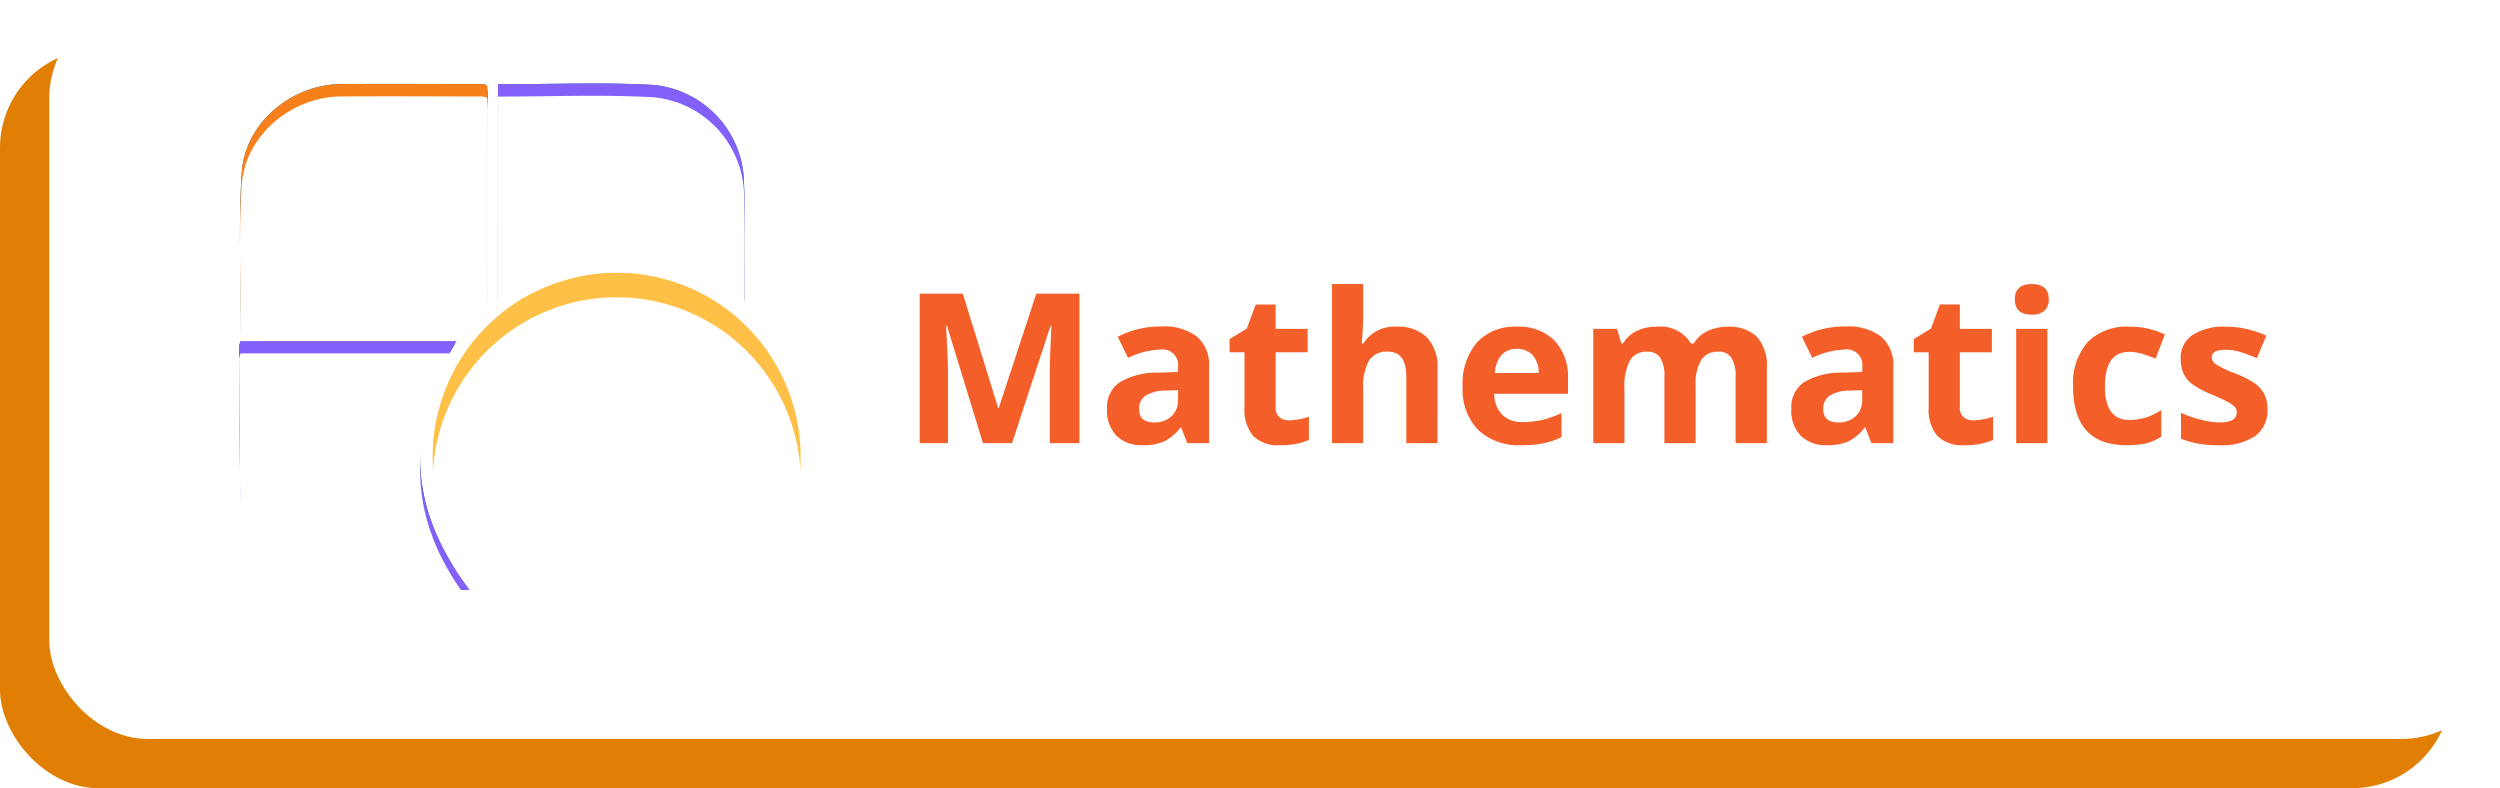 <svg xmlns="http://www.w3.org/2000/svg" xmlns:xlink="http://www.w3.org/1999/xlink" width="203" height="64" viewBox="0 0 203 64">
  <defs>
    <filter id="Path_81600">
      <feOffset dy="2" input="SourceAlpha"/>
      <feGaussianBlur stdDeviation="1" result="blur"/>
      <feFlood flood-color="#ff7600" result="color"/>
      <feComposite operator="out" in="SourceGraphic" in2="blur"/>
      <feComposite operator="in" in="color"/>
      <feComposite operator="in" in2="SourceGraphic"/>
    </filter>
    <filter id="Path_81601">
      <feOffset dy="1" input="SourceAlpha"/>
      <feGaussianBlur stdDeviation="1" result="blur-2"/>
      <feFlood flood-opacity="0.161" result="color-2"/>
      <feComposite operator="out" in="SourceGraphic" in2="blur-2"/>
      <feComposite operator="in" in="color-2"/>
      <feComposite operator="in" in2="SourceGraphic"/>
    </filter>
    <filter id="Path_81602">
      <feOffset dy="1" input="SourceAlpha"/>
      <feGaussianBlur stdDeviation="1" result="blur-3"/>
      <feFlood flood-opacity="0.161" result="color-3"/>
      <feComposite operator="out" in="SourceGraphic" in2="blur-3"/>
      <feComposite operator="in" in="color-3"/>
      <feComposite operator="in" in2="SourceGraphic"/>
    </filter>
    <filter id="Path_81603">
      <feOffset dy="1" input="SourceAlpha"/>
      <feGaussianBlur stdDeviation="1" result="blur-4"/>
      <feFlood flood-opacity="0.161" result="color-4"/>
      <feComposite operator="out" in="SourceGraphic" in2="blur-4"/>
      <feComposite operator="in" in="color-4"/>
      <feComposite operator="in" in2="SourceGraphic"/>
    </filter>
  </defs>
  <g id="maths" transform="translate(-575.454 -175.374)">
    <rect id="Rectangle_28374" data-name="Rectangle 28374" width="199" height="60" rx="8" transform="translate(575.454 179.374)" fill="#e17e04"/>
    <rect id="Rectangle_28375" data-name="Rectangle 28375" width="199" height="60" rx="8" transform="translate(579.454 175.374)" fill="#fff"/>
    <g id="Group_179089" data-name="Group 179089" transform="translate(594.869 182.153)">
      <g id="Group_76275" data-name="Group 76275" transform="translate(0 0)">
        <path id="Union_4" data-name="Union 4" d="M30.64,45.409a14.786,14.786,0,1,1,.171,0Zm-22.133-4.3A8.408,8.408,0,0,1,.089,32.6C.037,28.844.023,25.086,0,21.327a1.557,1.557,0,0,1,.14-.414H17.663c-4.232,6.982-3.97,13.656,1.069,20.208-2.187,0-4.294.019-6.37.019C11.068,41.139,9.788,41.132,8.507,41.107ZM.152,20.175c0-4.434-.221-8.708.064-12.947C.485,3.207,4.241.083,8.272.05c3.843-.031,7.688,0,11.531,0a1.4,1.4,0,0,1,.327.109c.023.327.07.692.07,1.057q.007,8.049,0,16.1a3.035,3.035,0,0,1-2.847,2.851q-7.974.006-15.948.008ZM21.02,17.551V.067c4.254,0,8.439-.18,12.6.051a8.119,8.119,0,0,1,7.368,7.626c.122,3.249.031,6.505.031,9.759a5.114,5.114,0,0,1-.062.53C34.39,13.312,27.807,13.084,21.02,17.551Z" transform="translate(0 0)" fill="#11698d" stroke="rgba(0,0,0,0)" stroke-miterlimit="10" stroke-width="1"/>
        <g data-type="innerShadowGroup">
          <path id="Path_81600-2" data-name="Path 81600" d="M91.854,75.628A14.941,14.941,0,1,1,77.007,60.572,14.946,14.946,0,0,1,91.854,75.628" transform="translate(-46.258 -45.212)" fill="#fec047"/>
          <g transform="matrix(1, 0, 0, 1, -19.41, -6.78)" filter="url(#Path_81600)">
            <path id="Path_81600-3" data-name="Path 81600" d="M91.854,75.628A14.941,14.941,0,1,1,77.007,60.572,14.946,14.946,0,0,1,91.854,75.628" transform="translate(-26.84 -38.43)" fill="#fff"/>
          </g>
        </g>
        <g data-type="innerShadowGroup">
          <path id="Path_81601-2" data-name="Path 81601" d="M.355,20.279c0-4.435-.221-8.708.064-12.947C.689,3.311,4.445.187,8.476.154c3.843-.031,7.687,0,11.531,0a1.433,1.433,0,0,1,.328.109c.023.327.069.693.069,1.058q.006,8.049,0,16.1a3.035,3.035,0,0,1-2.847,2.851q-7.975.006-15.949.008H.355" transform="translate(-0.204 -0.104)" fill="#f7801b"/>
          <g transform="matrix(1, 0, 0, 1, -19.41, -6.78)" filter="url(#Path_81601)">
            <path id="Path_81601-3" data-name="Path 81601" d="M.355,20.279c0-4.435-.221-8.708.064-12.947C.689,3.311,4.445.187,8.476.154c3.843-.031,7.687,0,11.531,0a1.433,1.433,0,0,1,.328.109c.023.327.069.693.069,1.058q.006,8.049,0,16.1a3.035,3.035,0,0,1-2.847,2.851q-7.975.006-15.949.008H.355" transform="translate(19.21 6.68)" fill="#fff"/>
          </g>
        </g>
        <g data-type="innerShadowGroup">
          <path id="Path_81602-2" data-name="Path 81602" d="M18.732,102.677c-3.548,0-6.888.051-10.225-.012A8.409,8.409,0,0,1,.089,94.16C.037,90.4.024,86.643,0,82.884a1.574,1.574,0,0,1,.14-.414H17.663c-4.232,6.981-3.97,13.656,1.069,20.207" transform="translate(0 -61.557)" fill="#8360fa"/>
          <g transform="matrix(1, 0, 0, 1, -19.41, -6.78)" filter="url(#Path_81602)">
            <path id="Path_81602-3" data-name="Path 81602" d="M18.732,102.677c-3.548,0-6.888.051-10.225-.012A8.409,8.409,0,0,1,.089,94.16C.037,90.4.024,86.643,0,82.884a1.574,1.574,0,0,1,.14-.414H17.663c-4.232,6.981-3.97,13.656,1.069,20.207" transform="translate(19.41 -54.78)" fill="#fff"/>
          </g>
        </g>
        <g data-type="innerShadowGroup">
          <path id="Path_81603-2" data-name="Path 81603" d="M82.894.065c4.254,0,8.439-.179,12.6.052a8.12,8.12,0,0,1,7.368,7.626c.121,3.249.031,6.506.03,9.759a5.138,5.138,0,0,1-.062.53c-6.568-4.72-13.151-4.949-19.938-.481Z" transform="translate(-61.874 0.001)" fill="#8360fa"/>
          <g transform="matrix(1, 0, 0, 1, -19.41, -6.78)" filter="url(#Path_81603)">
            <path id="Path_81603-3" data-name="Path 81603" d="M82.894.065c4.254,0,8.439-.179,12.6.052a8.12,8.12,0,0,1,7.368,7.626c.121,3.249.031,6.506.03,9.759a5.138,5.138,0,0,1-.062.53c-6.568-4.72-13.151-4.949-19.938-.481Z" transform="translate(-42.46 6.78)" fill="#fff"/>
          </g>
        </g>
        <path id="Path_81606" data-name="Path 81606" d="M37.349,33.64V27.232a.717.717,0,1,1,1.434,0V33.64a.717.717,0,0,1-1.434,0" transform="translate(-27.878 -19.791)" fill="#fff"/>
        <path id="Path_81607" data-name="Path 81607" d="M31.838,40.584H25.43a.717.717,0,1,1,0-1.434h6.408a.717.717,0,1,1,0,1.434" transform="translate(-18.446 -29.222)" fill="#fff"/>
        <path id="Path_81608" data-name="Path 81608" d="M20.61,111.32l4.531-4.531a.717.717,0,0,1,1.014,1.014l-4.531,4.531a.717.717,0,0,1-1.014-1.014" transform="translate(-15.227 -79.553)" fill="#fff"/>
        <path id="Path_81609" data-name="Path 81609" d="M25.141,112.334,20.61,107.8a.717.717,0,1,1,1.014-1.014l4.531,4.531a.717.717,0,0,1-1.014,1.014" transform="translate(-15.227 -79.552)" fill="#fff"/>
        <path id="Path_81610" data-name="Path 81610" d="M113.783,31.767h-7.845a.76.76,0,0,1-.76-.76v-.422a.76.76,0,0,1,.76-.76h7.845a.76.76,0,0,1,.76.76v.422a.76.76,0,0,1-.76.76" transform="translate(-78.508 -22.262)" fill="#fff"/>
        <rect id="Rectangle_18637" data-name="Rectangle 18637" width="45.596" height="45.41" transform="translate(0 0)" fill="none"/>
        <g id="Group_75948" data-name="Group 75948" transform="translate(25.727 24.645)">
          <path id="Path_81604" data-name="Path 81604" d="M109.814,110.132h-9.1a.76.76,0,0,1-.76-.76v-.422a.76.76,0,0,1,.76-.76h9.1a.76.76,0,0,1,.76.76v.422a.76.76,0,0,1-.76.76" transform="translate(-99.956 -103.825)" fill="#fff"/>
          <circle id="Ellipse_1295" data-name="Ellipse 1295" cx="1.609" cy="1.609" r="1.609" transform="translate(3.617)" fill="#fff"/>
          <circle id="Ellipse_1296" data-name="Ellipse 1296" cx="1.609" cy="1.609" r="1.609" transform="translate(3.617 7.509)" fill="#fff"/>
        </g>
      </g>
      <path id="Mathematics" d="M-49.141,0l-2.922-9.521h-.075q.158,2.905.158,3.876V0h-2.3V-12.136h3.5l2.872,9.28h.05l3.046-9.28h3.5V0h-2.4V-5.744q0-.407.012-.938t.112-2.822h-.075L-46.783,0Zm16.585,0-.49-1.262h-.066A3.739,3.739,0,0,1-34.427-.145a4.252,4.252,0,0,1-1.764.311A2.852,2.852,0,0,1-38.3-.6a2.933,2.933,0,0,1-.768-2.175A2.449,2.449,0,0,1-38.03-4.951a5.988,5.988,0,0,1,3.117-.776l1.61-.05v-.407A1.262,1.262,0,0,0-34.747-7.6a6.582,6.582,0,0,0-2.615.672l-.838-1.71a7.544,7.544,0,0,1,3.553-.838,4.425,4.425,0,0,1,2.864.813,3.006,3.006,0,0,1,1,2.474V0ZM-33.3-4.3l-.979.033a3.137,3.137,0,0,0-1.644.4,1.251,1.251,0,0,0-.54,1.112q0,1.071,1.229,1.071a1.946,1.946,0,0,0,1.407-.506A1.779,1.779,0,0,0-33.3-3.536Zm9.031,2.449a5.488,5.488,0,0,0,1.594-.291V-.257A5.682,5.682,0,0,1-25,.166,2.845,2.845,0,0,1-27.214-.6a3.342,3.342,0,0,1-.693-2.3V-7.379h-1.212V-8.45l1.395-.847.73-1.959h1.619V-9.28h2.6v1.9h-2.6v4.474a.988.988,0,0,0,.3.8A1.2,1.2,0,0,0-24.271-1.851ZM-12.235,0h-2.532V-5.42q0-2.009-1.494-2.009a1.7,1.7,0,0,0-1.536.722,4.411,4.411,0,0,0-.473,2.341V0H-20.8V-12.916h2.532v2.631q0,.307-.058,1.444l-.058.747h.133a2.933,2.933,0,0,1,2.689-1.361,3.288,3.288,0,0,1,2.482.88,3.5,3.5,0,0,1,.847,2.523Zm6.45-7.653a1.606,1.606,0,0,0-1.262.51A2.363,2.363,0,0,0-7.57-5.694h3.553a2.11,2.11,0,0,0-.49-1.448A1.658,1.658,0,0,0-5.786-7.653ZM-5.429.166a4.79,4.79,0,0,1-3.5-1.237,4.683,4.683,0,0,1-1.262-3.5A5.151,5.151,0,0,1-9.027-8.18,4.153,4.153,0,0,1-5.8-9.455,4.088,4.088,0,0,1-2.739-8.334a4.239,4.239,0,0,1,1.1,3.1v1.229H-7.628a2.437,2.437,0,0,0,.639,1.685,2.249,2.249,0,0,0,1.677.606,6.961,6.961,0,0,0,1.585-.174,7.933,7.933,0,0,0,1.561-.556V-.49A5.945,5.945,0,0,1-3.586,0,8.95,8.95,0,0,1-5.429.166ZM8.724,0H6.192V-5.42a2.73,2.73,0,0,0-.336-1.507,1.182,1.182,0,0,0-1.058-.5,1.533,1.533,0,0,0-1.411.714,4.682,4.682,0,0,0-.44,2.349V0H.415V-9.28H2.349l.34,1.187h.141a2.572,2.572,0,0,1,1.079-1,3.5,3.5,0,0,1,1.619-.361A2.916,2.916,0,0,1,8.351-8.093h.224a2.507,2.507,0,0,1,1.1-1,3.668,3.668,0,0,1,1.639-.357,3.236,3.236,0,0,1,2.386.809,3.554,3.554,0,0,1,.809,2.594V0H11.97V-5.42a2.73,2.73,0,0,0-.336-1.507,1.182,1.182,0,0,0-1.058-.5,1.579,1.579,0,0,0-1.39.664,3.768,3.768,0,0,0-.461,2.108ZM23,0l-.49-1.262h-.066A3.739,3.739,0,0,1,21.13-.145a4.252,4.252,0,0,1-1.764.311,2.852,2.852,0,0,1-2.1-.764,2.933,2.933,0,0,1-.768-2.175,2.449,2.449,0,0,1,1.033-2.179,5.988,5.988,0,0,1,3.117-.776l1.61-.05v-.407A1.262,1.262,0,0,0,20.81-7.6a6.582,6.582,0,0,0-2.615.672l-.838-1.71a7.544,7.544,0,0,1,3.553-.838,4.425,4.425,0,0,1,2.864.813,3.006,3.006,0,0,1,1,2.474V0Zm-.747-4.3-.979.033a3.137,3.137,0,0,0-1.644.4,1.251,1.251,0,0,0-.54,1.112q0,1.071,1.229,1.071a1.946,1.946,0,0,0,1.407-.506,1.779,1.779,0,0,0,.527-1.345Zm9.031,2.449a5.488,5.488,0,0,0,1.594-.291V-.257a5.682,5.682,0,0,1-2.324.423A2.845,2.845,0,0,1,28.343-.6a3.342,3.342,0,0,1-.693-2.3V-7.379H26.438V-8.45L27.833-9.3l.73-1.959h1.619V-9.28h2.6v1.9h-2.6v4.474a.988.988,0,0,0,.3.8A1.2,1.2,0,0,0,31.286-1.851Zm3.362-9.828q0-1.237,1.378-1.237T37.4-11.679a1.206,1.206,0,0,1-.344.917,1.448,1.448,0,0,1-1.033.328Q34.647-10.434,34.647-11.679ZM37.287,0H34.755V-9.28h2.532Zm6.425.166q-4.333,0-4.333-4.756a5.073,5.073,0,0,1,1.179-3.615,4.422,4.422,0,0,1,3.378-1.249,6.441,6.441,0,0,1,2.889.631l-.747,1.959q-.6-.241-1.112-.394a3.584,3.584,0,0,0-1.029-.154q-1.976,0-1.976,2.806,0,2.723,1.976,2.723a4.5,4.5,0,0,0,1.353-.2,4.885,4.885,0,0,0,1.245-.61V-.523a4.08,4.08,0,0,1-1.241.54A6.979,6.979,0,0,1,43.712.166ZM55.159-2.756a2.555,2.555,0,0,1-.992,2.175A4.9,4.9,0,0,1,51.2.166,9.321,9.321,0,0,1,49.473.029a6.531,6.531,0,0,1-1.336-.4V-2.465a8.826,8.826,0,0,0,1.59.556,6.437,6.437,0,0,0,1.556.224q1.378,0,1.378-.8a.665.665,0,0,0-.183-.486,2.648,2.648,0,0,0-.631-.423q-.448-.237-1.2-.552a7.509,7.509,0,0,1-1.573-.83,2.337,2.337,0,0,1-.73-.876,2.891,2.891,0,0,1-.228-1.216,2.2,2.2,0,0,1,.959-1.913A4.67,4.67,0,0,1,51.8-9.455a7.716,7.716,0,0,1,3.262.73L54.3-6.9q-.7-.3-1.3-.49a4.092,4.092,0,0,0-1.237-.191q-1.121,0-1.121.606A.712.712,0,0,0,51-6.383a9.82,9.82,0,0,0,1.581.739,7.346,7.346,0,0,1,1.594.822,2.43,2.43,0,0,1,.747.88A2.7,2.7,0,0,1,55.159-2.756Z" transform="translate(109.544 29.205)" fill="#f45e29"/>
    </g>
  </g>
</svg>
